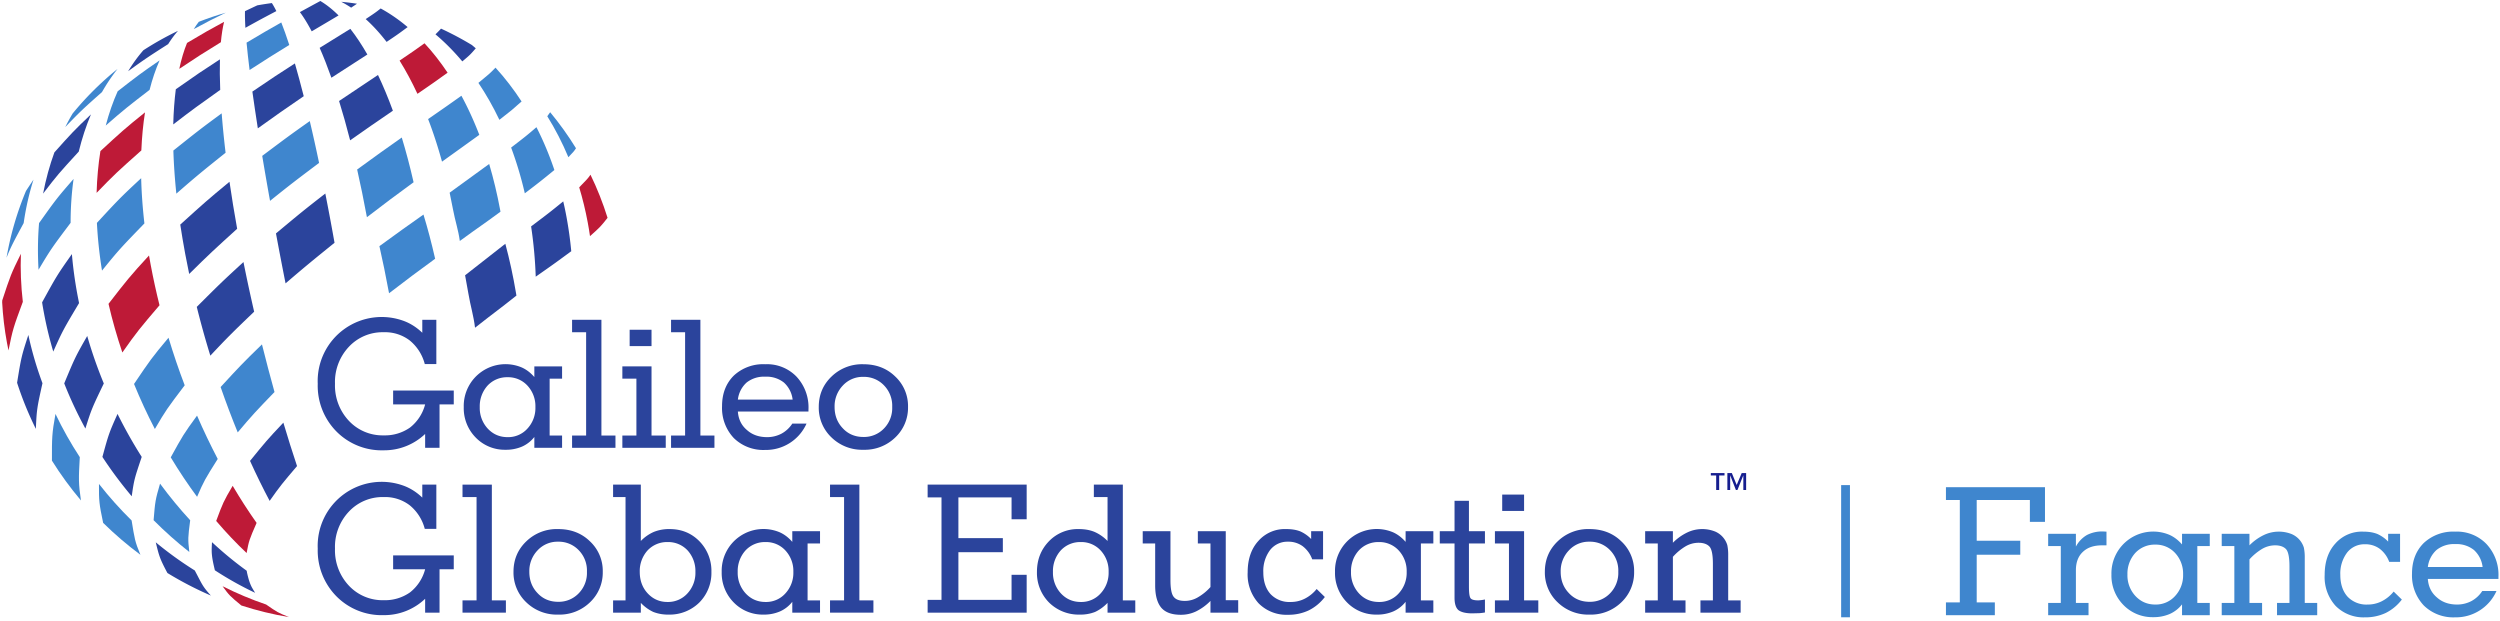 <svg viewBox="0 0 1148 285" xmlns="http://www.w3.org/2000/svg"
      xml:space="preserve"
     style="fill-rule:evenodd;clip-rule:evenodd;stroke-linejoin:round;
     stroke-miterlimit:2">
  <path
    d="M527.969 2062.84c23.633 9.23 47.793 17.48 72.523 24.5-35.957-17.5-46.152-22.54-85.996-44.12 4.293 7.05 8.805 13.61 13.473 19.62"
    style="fill:#3f86ce" transform="matrix(.171 0 0 -.171 .995 362.763)"/>
  <path
    d="M685.203 2107.09a906.909 906.909 0 0 0 39.039 6.09c3.828-5.87 7.844-13.07 12.039-21.56-33.91-17.83-45.277-23.87-83.101-44.89-1.047 17.87-1.403 32.94-1.102 44.73 15.617 7.4 25.168 11.97 33.125 15.63M910.516 2116.62a803.72 803.72 0 0 0 42.269-5.19c-3.394-2.49-7.992-5.49-15.656-10.56-8.824 5.88-17.672 11.06-26.613 15.75M1178.42 2044.57a830.339 830.339 0 0 0 83.04-44.1c3.45-2.87 6.94-5.88 10.36-8.8-14.66-16.85-15.21-17.53-36.14-35.14-22.72 27.02-46.72 51.27-72.07 72.64 7.88 7.87 12.06 11.96 14.81 15.4M976.188 2070.17c23.046 15.29 27.802 18.48 40.272 28.54 24.98-13.69 49.23-30.38 72.38-50.05-24.26-17.95-26.25-19.48-56.5-39.76-18.03 23.38-36.774 43.87-56.152 61.27M799.52 2088.91c18.3 9.97 36.503 19.94 54.894 29.85 16.461-9.8 32.824-22.74 48.914-38.81-24.047-14.26-48.074-28.53-72.09-42.7-10.597 20.13-21.183 37.47-31.718 51.66"
    style="fill:#2b449c" transform="matrix(.171 0 0 -.171 .995 362.763)"/>
  <path
    d="M0 1309.14c.039 1.86.094 3.65.176 5.49 22.203 67.54 23.152 70.43 50.152 125.27-1.574-41.88.078-85.05 5.141-129.03-25.586-69.39-27.067-73.53-38.469-130.5-1.379 6.68-2.762 13.42-4.031 20.07C6.211 1237.05 1.941 1273.4 0 1309.14"
    style="fill:#be1a37" transform="matrix(.171 0 0 -.171 .995 362.763)"/>
  <path
    d="M11.703 1429.42c10.707 61.94 28.34 121.99 52.219 179.16 5.363 8.25 11.801 17.94 20.273 30.55-11.808-37.42-20.672-76.32-26.445-116.72-27.258-50.58-34.605-64.21-46.047-92.99M189.035 1816.35c35.856 43.82 76.391 84.12 120.719 119.92-15.184-19.26-29.176-40-41.77-62.18-48.132-42.7-58.101-51.61-98.543-93.88a590.702 590.702 0 0 0 19.594 36.14"
    style="fill:#3f86ce" transform="matrix(.171 0 0 -.171 .995 362.763)"/>
  <path
    d="M379.223 1986.49a824.19 824.19 0 0 0 92.961 52.08c-9.45-10.68-18.211-22.6-26.379-35.58-50.797-32.5-61.426-39.28-107.52-72.78 12.403 20.39 26.039 39.22 40.938 56.28"
    style="fill:#2b449c" transform="matrix(.171 0 0 -.171 .995 362.763)"/>
  <path
    d="M1471.57 1820.06c25.24-30.42 48.45-62.79 69.36-96.74-4.11-6.86-8.76-11.94-20.43-24.05-16.29 38.89-35.26 75.62-56.62 109.97 3.17 4.4 5.64 7.91 7.69 10.82"
    style="fill:#3f86ce" transform="matrix(.171 0 0 -.171 .995 362.763)"/>
  <path
    d="M1579.86 1652.27c18-36.98 33.24-75.61 45.85-115.79-18.09-23.06-20.86-26.02-47.16-49.18-1.71 12.2-3.76 24.35-6.01 36.45-6 32.52-13.74 64-22.93 94.54 18.59 19 24.6 25.13 30.25 33.98M642.305 495.441c-30.5 25.258-32.387 26.77-50.41 51.731 38.046-19.16 77.148-35.621 116.937-49.113 29.617-20.539 31.387-21.758 61.586-33.848-43.535 7.187-86.316 17.711-128.113 31.23"
    style="fill:#be1a37" transform="matrix(.171 0 0 -.171 .995 362.763)"/>
  <path
    d="M571.199 589.961c-4.054 17.5-8.386 34.758-8.535 52.828-.059 7.582.414 15.152.77 22.711 30.023-27.918 61.023-53.469 92.82-76.422.726-.527 1.07-4.637 1.301-5.637.472-2.05.949-4.089 1.437-6.14.988-4.071 2.028-8.121 3.223-12.129 2.344-7.91 5.273-15.703 9.371-22.871 2.477-4.34 5.102-8.59 7.75-12.84-36.949 17.418-73.125 37.648-108.137 60.5M443.773 582.672c-21.179 39.726-22.382 46.328-31.32 82.418a968.032 968.032 0 0 1 104.824-75.649c19.399-36.472 20.145-42.082 43.274-67.39-40.27 17.461-79.356 37.73-116.778 60.621"
    style="fill:#2b449c" transform="matrix(.171 0 0 -.171 .995 362.763)"/>
  <path
    d="M574.734 722.461c18.258 48.988 19.301 51.898 44.262 94.34 20.68-35.082 42.223-68.36 64.262-99.551-19.852-45.461-20.504-47.289-26.848-80.91-28.043 26.48-55.375 55.262-81.676 86.121"
    style="fill:#be1a37" transform="matrix(.171 0 0 -.171 .995 362.763)"/>
  <path
    d="M406.66 724.469c4.203 50.801 4.449 53.84 17.305 98.172 25.504-34.661 52.625-67.582 80.945-98.321-6.015-47-6.398-49.761-2.347-85.179-33.309 26.109-65.407 54.66-95.903 85.328"
    style="fill:#3f86ce" transform="matrix(.171 0 0 -.171 .995 362.763)"/>
  <path
    d="M665.605 883.738c40.29 49.614 46.45 57.211 89.477 102.742 11.977-40.242 24.285-79.23 36.758-116.621-38.66-45.41-45.637-53.699-73.57-93.5-18.028 34.039-35.665 69.891-52.665 107.379"
    style="fill:#2b449c" transform="matrix(.171 0 0 -.171 .995 362.763)"/>
  <path
    d="M271.168 717.328c-10.832 51.793-11.469 59.094-11.223 104.543 27.239-34.781 56.559-67.5 87.688-98.109 8.152-49.59 8.484-55.75 23.656-92.184-35.266 26.203-68.805 54.891-100.121 85.75M452.703 893.219c32.375 58.742 34.254 62.32 70.613 112.111 17.34-40.139 36.075-79.021 55.528-116.381-34.707-55.199-36.746-58.437-55.426-101.668-24.816 33.551-48.453 68.949-70.715 105.938"
    style="fill:#3f86ce" transform="matrix(.171 0 0 -.171 .995 362.763)"/>
  <path
    d="M269.168 894.352c16.562 60.386 17.508 63.949 40.633 115.558a1256.59 1256.59 0 0 1 64.961-115.469c-19.348-57.543-20.563-60.953-26.821-105.73-28.101 33.398-54.531 68.641-78.773 105.641"
    style="fill:#2b449c" transform="matrix(.171 0 0 -.171 .995 362.763)"/>
  <path
    d="M586.625 1082.07c51.176 55.63 59.098 64.09 111.039 114.52 10.856-43.41 22.043-86.15 33.684-127.87-49.219-51-59.41-61.62-98.782-108.431-16.058 39.293-31.449 80.091-45.941 121.781M133.641 884.371c-.086 61.039-.09 73.09 9.531 125.489 19.129-40.188 41.051-78.969 65.266-116.028-3.336-58.844-3.512-70.773 3.125-116.312-28.372 33.679-54.536 69.378-77.922 106.851M354.066 1090.25c44.329 65.6 47.008 69.59 92.637 124.25 13.074-43.44 27.57-86.14 43.473-127.75-47.731-63.01-50.531-66.78-80.133-117.359-20.305 39.179-39.039 79.489-55.961 121.009l-.016-.15"
    style="fill:#3f86ce" transform="matrix(.171 0 0 -.171 .995 362.763)"/>
  <path
    d="M166.652 1091.87c27.918 66.99 29.559 71.06 61.766 127.33 12.469-43.5 27.402-86.09 44.52-127.54-31.43-65.28-33.278-69.27-49.461-121.058-21.278 39.018-40.348 79.578-56.825 121.268M522.582 1297.29c60.055 59.9 67.711 67.63 125.406 120.44 8.891-44.68 18.539-89.18 28.703-133.32-57.578-55.29-69.539-66.76-117.668-118.07a2435.072 2435.072 0 0 0-36.441 130.95M40.059 1093.59c10.945 67.35 11.621 71.32 30.242 128.31a942.422 942.422 0 0 1 37.922-129.56c-14.668-66.27-15.465-70.25-17.766-122.621-19.695 39.751-36.652 81.131-50.398 123.871"
    style="fill:#2b449c" transform="matrix(.171 0 0 -.171 .995 362.763)"/>
  <path
    d="M285.602 1305.5c47.648 61.44 57.476 74.29 108.738 129.83 1.457-8.2 2.937-16.54 4.473-24.94 6.843-36.41 14.73-72.72 23.75-108.69-51.946-60.84-61.208-71.82-99.821-126.86-14.406 42.76-26.918 86.41-37.14 130.66"
    style="fill:#be1a37" transform="matrix(.171 0 0 -.171 .995 362.763)"/>
  <path
    d="M1420.41 1513.46c47.21 35.57 51.08 38.57 86.27 67.17 3.28-13.83 6.16-27.76 8.8-41.98 5.6-30.5 9.92-61.16 12.74-91.85-45.9-33.73-47.75-35.01-95.43-68.38a1171.78 1171.78 0 0 1-12.38 135.04M735.262 1494.59c66.265 55.17 73.144 60.98 132.511 107.13a7692.77 7692.77 0 0 0 14.293-74.59c3.563-19.24 7.063-38.36 10.454-57.66-60.391-48.84-76.641-62.05-131.497-109.02-8.875 44.59-17.441 89.46-25.761 134.14M107.262 1309.46c38.008 69.22 40.168 73.31 80.008 129.63 2.964-35.29 7.871-71.54 14.703-108.37 1.465-7.79 3.011-15.54 4.511-23.25-41.601-69.82-44.132-74-69.238-130.24-10.133 34.09-18.512 68.79-25.148 104.17-1.75 9.3-3.418 18.77-4.836 28.06"
    style="fill:#2b449c" transform="matrix(.171 0 0 -.171 .995 362.763)"/>
  <path
    d="M1201.64 1603.99c35.35 25.75 70.86 51.46 106.17 77.13 11.47-38.89 21.39-79.85 29.34-122.68.34-1.82.76-3.66 1.02-5.5-52.92-39.03-48.83-34.6-109.21-78.65-3.99 29.67-12.76 54.89-18.2 84.35-2.89 15.36-5.9 30.46-9.12 45.35"
    style="fill:#3f86ce" transform="matrix(.171 0 0 -.171 .995 362.763)"/>
  <path
    d="M478.27 1518.34c64.191 58.14 72.472 65.66 132.168 114.96 5.859-40.18 12.679-82.32 20.574-126.22-62.528-56.8-73.844-67.01-128.789-121.34-3.805 18.01-7.41 36.08-10.727 54.16-4.965 26.74-9.336 52.94-13.226 78.44"
    style="fill:#2b449c" transform="matrix(.171 0 0 -.171 .995 362.763)"/>
  <path
    d="M953.262 1666.25c63.108 45.79 65.588 47.65 119.828 85.88 11.5-37.74 22.11-77.81 31.73-120.15-53.99-39.53-72.15-52.98-125.234-93.78-.262.76-.426 1.52-.551 2.25-8.129 43.89-16.687 85.84-25.773 125.8M1013.03 1460.41c62.32 45.23 64.76 47.07 118.34 84.82 11.35-37.27 21.83-76.84 31.33-118.66-53.32-39.03-71.25-52.31-123.68-92.61-.26.75-.42 1.5-.54 2.22-8.03 43.35-16.48 84.78-25.45 124.23"
    style="fill:#3f86ce" transform="matrix(.171 0 0 -.171 .995 362.763)"/>
  <path
    d="M1243.11 1382.18c35.98 28.25 72.13 56.46 108.08 84.63 11.32-42.2 21.07-86.66 28.8-133.17.34-1.98.76-3.97 1-5.97-53.87-42.83-49.69-37.98-111.16-86.32-3.82 32.24-12.52 59.59-17.82 91.58-2.81 16.69-5.75 33.08-8.9 49.25"
    style="fill:#2b449c" transform="matrix(.171 0 0 -.171 .995 362.763)"/>
  <path
    d="M254.422 1522.89c54.863 59.4 63.23 68.49 118.859 120 .938-38.7 3.887-79.3 8.699-121.43-64.648-66.83-68.574-70.85-113.867-126.74-7.113 44.07-11.578 86.81-13.691 128.17M1366.76 1725.14c35.52 27.32 43.94 33.8 67.97 54.72 18.38-36.05 34.53-74.41 48.17-115.02-36.42-29.67-38.6-31.47-79.41-62.57-9.97 43.26-22.38 84.16-36.73 122.87M698.375 1702.87c65.766 49.26 71.082 53.32 127.688 93.4 8.292-35.06 16.66-72.57 24.98-112.33-61.063-45.89-75.609-56.85-131.719-101.93a8625.178 8625.178 0 0 0-20.949 120.86M99.078 1522.32c46.371 65 48.289 67.54 92.707 118.6-5.277-37.69-7.969-77.07-8.004-117.88-50.086-66.64-53.101-70.63-86.086-126.01-2.535 42.9-2.015 84.77 1.383 125.29M1143.81 1801.66c48.34 33.5 58.32 40.49 89.44 62.65 17.61-32.4 33.6-67.57 48.07-105-33.34-24.05-66.72-48.02-100.15-71.97-11.17 40.39-23.6 78.65-37.36 114.32M459.738 1717.19c65.242 51.97 72.008 57.44 129.723 99.83 2.559-33.03 6.051-68.32 10.504-105.79-61.481-49.18-76.195-60.92-132.223-109.84-4.222 40.56-6.887 79.18-8.004 115.8"
    style="fill:#3f86ce" transform="matrix(.171 0 0 -.171 .995 362.763)"/>
  <path
    d="M904.691 1850.24c54.145 36.4 54.145 36.4 104.529 69.83 13.97-29.33 27.35-61.47 40-95.95-49.904-34.16-66.7-45.64-114.79-79.55-9.625 37.62-19.524 72.93-29.739 105.67"
    style="fill:#2b449c" transform="matrix(.171 0 0 -.171 .995 362.763)"/>
  <path
    d="M263.797 1715.64c56.242 51.86 64.879 59.85 119.769 104-5.027-31.91-8.336-66.07-9.828-102.19-65.672-58.41-70.984-63.16-120.16-113.93 1.117 39.17 4.574 76.59 10.219 112.12"
    style="fill:#be1a37" transform="matrix(.171 0 0 -.171 .995 362.763)"/>
  <path
    d="M1278.87 1898.86c25.73 21.06 31.18 25.44 45.92 40.89 25.27-27.62 48.66-58.01 70.03-90.8-24.88-22.2-28.04-24.93-59.6-49.29-16.94 35.59-35.81 68.66-56.35 99.2"
    style="fill:#3f86ce" transform="matrix(.171 0 0 -.171 .995 362.763)"/>
  <path
    d="M671.898 1875.48c60.461 40.93 64.118 43.35 114.176 75.61 7.715-26.74 15.653-56.08 23.75-88-55.172-37.86-70.019-47.99-123.273-86.34-5.43 35.29-10.418 68.19-14.653 98.73M140.211 1712.15c45.496 50.84 52.398 58.69 98.234 102.11-13.199-31.33-24.199-64.67-32.804-99.96-53.157-58.02-57.485-62.69-95.735-112.78 7.399 38.59 17.532 75.53 30.305 110.63"
    style="fill:#2b449c" transform="matrix(.171 0 0 -.171 .995 362.763)"/>
  <path
    d="M1067.22 1958.7c35.03 23.77 43.39 29.34 66.95 46.48 21.89-23.55 42.61-50.01 61.97-79-38.65-27.7-38.65-27.7-80.96-56.72-15.08 32.38-31.12 62.17-47.96 89.24"
    style="fill:#be1a37" transform="matrix(.171 0 0 -.171 .995 362.763)"/>
  <path
    d="M466.313 1881.77c60.406 42.27 66.792 46.78 118.457 80.31-.7-24.72-.391-52.13.781-82.01-57.953-41.18-71.735-50.91-126.145-92.77.864 33.83 3.199 65.37 6.907 94.47M852.555 1992.91c27.468 17.05 54.972 33.94 82.41 51.05 15.699-20.05 30.918-43.12 45.726-68.91-61.23-39.25-72.203-46.61-96.586-62.37-10.425 29.37-20.921 56.23-31.55 80.23"
    style="fill:#2b449c" transform="matrix(.171 0 0 -.171 .995 362.763)"/>
  <path
    d="M310.18 1876.27c53.765 41.86 62.058 48.26 112.562 82.91-10.558-23.89-19.597-50.3-26.887-79.12-56.628-43.53-68.355-52.58-117.683-95.78 8.531 32.79 19.312 63.59 32.008 91.99M656.273 2006.89c51.391 30.48 53.399 31.67 93.262 54.23 6.82-17.23 14.016-37.46 21.449-60.42-45.984-28.47-59.957-36.97-106.582-67.31-3.375 27.11-6.082 51.71-8.129 73.5"
    style="fill:#3f86ce" transform="matrix(.171 0 0 -.171 .995 362.763)"/>
  <path
    d="M496.465 2006.14c51.875 30.74 57.367 33.91 99.476 56.68-3.726-15.27-6.679-33.66-8.601-54.75-49.309-30.42-62.539-38.68-111.707-71.55 5.527 25.94 12.492 49.2 20.832 69.62"
    style="fill:#be1a37" transform="matrix(.171 0 0 -.171 .995 362.763)"/>
  <path style="fill:#3f86ce" d="M844.145 221.316h4.042v61.185h-4.042z" transform="matrix(1 0 0 .992 1.308 3.215)"/>
  <path d="M.027 0v-.072h.078v-.576H.027V-.72h.557v.195H.499v-.123H.2v.229h.245v.079H.2v.268h.102V0H.027Z"
        style="fill:#3f86ce;fill-rule:nonzero" transform="matrix(81.651 0 0 81.651 891.374 282.505)"/>
  <path
    d="M.189-.386a.163.163 0 0 1 .062-.065.187.187 0 0 1 .09-.02l.02.001v.077H.337c-.047 0-.083.012-.109.037-.026.024-.039.059-.039.103v.184H.26V0H.033v-.069h.071v-.32H.033v-.069h.156v.072Z"
    style="fill:#3f86ce;fill-rule:nonzero" transform="matrix(81.651 0 0 81.651 937.822 282.505)"/>
  <path
    d="M.119-.229a.17.17 0 0 0 .045.121c.03.032.067.048.112.048a.145.145 0 0 0 .111-.048.17.17 0 0 0 .045-.121.17.17 0 0 0-.045-.121.147.147 0 0 0-.111-.047.149.149 0 0 0-.113.047.173.173 0 0 0-.044.121Zm.393.16h.07V0H.426v-.061a.18.18 0 0 1-.069.054.227.227 0 0 1-.093.018.227.227 0 0 1-.168-.069.235.235 0 0 1-.067-.171.235.235 0 0 1 .326-.223c.027.012.05.03.071.054v-.06h.156v.069h-.07v.32Z"
    style="fill:#3f86ce;fill-rule:nonzero" transform="matrix(81.651 0 0 81.651 967.205 282.505)"/>
  <path
    d="M.5-.069h.07V0H.344v-.069h.07v-.206c0-.048-.006-.08-.018-.095C.383-.385.362-.393.333-.393a.146.146 0 0 0-.071.019.311.311 0 0 0-.073.06v.245H.26V0H.033v-.069h.071v-.32H.033v-.069h.156v.065A.292.292 0 0 1 .27-.451a.196.196 0 0 1 .157-.005.122.122 0 0 1 .068.076.265.265 0 0 1 .005.057v.254Z"
    style="fill:#3f86ce;fill-rule:nonzero" transform="matrix(81.651 0 0 81.651 1017.519 282.505)"/>
  <path
    d="m.417-.133.046.045a.259.259 0 0 1-.09.075.267.267 0 0 1-.117.025.22.22 0 0 1-.166-.065.241.241 0 0 1-.061-.174c0-.073.02-.132.06-.176A.198.198 0 0 1 .246-.47c.03 0 .056.004.079.013.022.01.043.024.061.043v-.044h.067V-.3H.392a.163.163 0 0 0-.054-.074.136.136 0 0 0-.083-.025.123.123 0 0 0-.1.047.196.196 0 0 0-.038.125c0 .052.014.093.041.123a.146.146 0 0 0 .113.044.172.172 0 0 0 .078-.018.204.204 0 0 0 .068-.055Z"
    style="fill:#3f86ce;fill-rule:nonzero" transform="matrix(81.651 0 0 81.651 1065.121 282.505)"/>
  <path
    d="M.118-.271h.308a.153.153 0 0 0-.049-.096A.157.157 0 0 0 .272-.4a.157.157 0 0 0-.105.033.153.153 0 0 0-.049.096Zm.386.135a.25.25 0 0 1-.233.148.237.237 0 0 1-.176-.067.246.246 0 0 1-.066-.179c0-.071.022-.128.066-.172A.242.242 0 0 1 .272-.47a.23.23 0 0 1 .176.07.253.253 0 0 1 .067.185v.011H.118c.003.043.02.078.051.104.03.027.068.04.114.04a.173.173 0 0 0 .081-.02.169.169 0 0 0 .06-.056h.08Z"
    style="fill:#3f86ce;fill-rule:nonzero" transform="matrix(81.651 0 0 81.651 1105.23 282.505)"/>
  <path
    d="M3110.04 332.359h-9.7v50.09h-.29l-19.97-50.09h-5.44l-19.42 50.09h-.27v-50.09h-9.71v58.391h15.43l16.74-41.168 17.35 41.168h15.28v-58.391Zm-74.66 50.09h-18.42v-50.09h-10.37v50.09h-18.48v8.301h47.27v-8.301"
    style="fill:#161e8f;fill-rule:nonzero" transform="matrix(.133 0 0 -.133 388.193 269.199)"/>
  <path
    d="M.719 0H.638v-.078a.333.333 0 0 1-.233.092.358.358 0 0 1-.266-.106.366.366 0 0 1-.105-.268.36.36 0 0 1 .488-.352c.036.014.07.036.1.065V-.72h.079v.249H.636a.253.253 0 0 0-.085-.133.228.228 0 0 0-.146-.046.259.259 0 0 0-.196.082.289.289 0 0 0-.078.208.29.29 0 0 0 .078.208.259.259 0 0 0 .196.082.245.245 0 0 0 .148-.044.244.244 0 0 0 .085-.13h-.18v-.078h.341v.078h-.08V0Z"
    style="fill:#2b449c;fill-rule:nonzero" transform="matrix(81.651 0 0 81.651 143.13 205.636)"/>
  <path
    d="M.119-.229a.17.17 0 0 0 .045.121c.03.032.067.048.112.048a.145.145 0 0 0 .111-.048.17.17 0 0 0 .045-.121.17.17 0 0 0-.045-.121.147.147 0 0 0-.111-.047.149.149 0 0 0-.113.047.173.173 0 0 0-.044.121Zm.393.16h.07V0H.426v-.061a.18.18 0 0 1-.069.054.227.227 0 0 1-.093.018.227.227 0 0 1-.168-.069.235.235 0 0 1-.067-.171.235.235 0 0 1 .326-.223c.027.012.05.03.071.054v-.06h.156v.069h-.07v.32Z"
    style="fill:#2b449c;fill-rule:nonzero" transform="matrix(81.651 0 0 81.651 210.588 205.636)"/>
  <path d="M.101-.65H.022v-.07h.165v.651h.079V0H.022v-.069h.079V-.65Z" style="fill:#2b449c;fill-rule:nonzero"
        transform="matrix(81.651 0 0 81.651 260.902 205.636)"/>
  <path d="M.066-.572v-.092h.123v.092H.066Zm.123.503h.08V0H.025v-.069h.079v-.32H.025v-.069h.164v.389Z"
        style="fill:#2b449c;fill-rule:nonzero" transform="matrix(81.651 0 0 81.651 283.746 205.636)"/>
  <path d="M.101-.65H.022v-.07h.165v.651h.079V0H.022v-.069h.079V-.65Z" style="fill:#2b449c;fill-rule:nonzero"
        transform="matrix(81.651 0 0 81.651 306.352 205.636)"/>
  <path
    d="M.118-.271h.308a.153.153 0 0 0-.049-.096A.157.157 0 0 0 .272-.4a.157.157 0 0 0-.105.033.153.153 0 0 0-.049.096Zm.386.135a.25.25 0 0 1-.233.148.237.237 0 0 1-.176-.067.246.246 0 0 1-.066-.179c0-.071.022-.128.066-.172A.242.242 0 0 1 .272-.47a.23.23 0 0 1 .176.07.253.253 0 0 1 .067.185v.011H.118c.003.043.02.078.051.104.03.027.068.04.114.04a.173.173 0 0 0 .081-.02.169.169 0 0 0 .06-.056h.08Z"
    style="fill:#2b449c;fill-rule:nonzero" transform="matrix(81.651 0 0 81.651 329.197 205.636)"/>
  <path
    d="M.029-.23c0-.068.024-.125.072-.171A.246.246 0 0 1 .28-.47c.072 0 .132.023.179.069a.227.227 0 0 1 .072.171.23.23 0 0 1-.072.172.246.246 0 0 1-.179.069.246.246 0 0 1-.179-.069.23.23 0 0 1-.072-.172Zm.089 0c0 .049.016.089.047.121.03.032.069.048.115.048a.155.155 0 0 0 .116-.048.164.164 0 0 0 .046-.121.164.164 0 0 0-.046-.121.155.155 0 0 0-.116-.048.152.152 0 0 0-.115.048.168.168 0 0 0-.047.121Z"
    style="fill:#2b449c;fill-rule:nonzero" transform="matrix(81.651 0 0 81.651 373.61 205.636)"/>
  <path
    d="M.719 0H.638v-.078a.333.333 0 0 1-.233.092.358.358 0 0 1-.266-.106.366.366 0 0 1-.105-.268.36.36 0 0 1 .488-.352c.036.014.07.036.1.065V-.72h.079v.249H.636a.253.253 0 0 0-.085-.133.228.228 0 0 0-.146-.046.259.259 0 0 0-.196.082.289.289 0 0 0-.078.208.29.29 0 0 0 .078.208.259.259 0 0 0 .196.082.245.245 0 0 0 .148-.044.244.244 0 0 0 .085-.13h-.18v-.078h.341v.078h-.08V0Z"
    style="fill:#2b449c;fill-rule:nonzero" transform="matrix(81.651 0 0 81.651 143.13 281.327)"/>
  <path d="M.101-.65H.022v-.07h.165v.651h.079V0H.022v-.069h.079V-.65Z" style="fill:#2b449c;fill-rule:nonzero"
        transform="matrix(81.651 0 0 81.651 210.588 281.327)"/>
  <path
    d="M.029-.23c0-.068.024-.125.072-.171A.246.246 0 0 1 .28-.47c.072 0 .132.023.179.069a.227.227 0 0 1 .072.171.23.23 0 0 1-.072.172.246.246 0 0 1-.179.069.246.246 0 0 1-.179-.069.23.23 0 0 1-.072-.172Zm.089 0c0 .049.016.089.047.121.03.032.069.048.115.048a.155.155 0 0 0 .116-.048.164.164 0 0 0 .046-.121.164.164 0 0 0-.046-.121.155.155 0 0 0-.116-.048.152.152 0 0 0-.115.048.168.168 0 0 0-.047.121Z"
    style="fill:#2b449c;fill-rule:nonzero" transform="matrix(81.651 0 0 81.651 233.432 281.327)"/>
  <path
    d="M.179-.229c0 .048.015.089.045.121s.067.048.111.048a.147.147 0 0 0 .112-.048.17.17 0 0 0 .045-.121.173.173 0 0 0-.044-.121.149.149 0 0 0-.113-.047.15.15 0 0 0-.112.047.173.173 0 0 0-.044.121ZM.029-.65v-.07h.156v.317a.23.23 0 0 1 .073-.051.228.228 0 0 1 .089-.016c.067 0 .123.023.168.069a.238.238 0 0 1 .067.172.236.236 0 0 1-.068.172.238.238 0 0 1-.173.068.228.228 0 0 1-.086-.015.231.231 0 0 1-.07-.051V0H.029v-.069h.07V-.65h-.07Z"
    style="fill:#2b449c;fill-rule:nonzero" transform="matrix(81.651 0 0 81.651 279.162 281.327)"/>
  <path
    d="M.119-.229a.17.17 0 0 0 .045.121c.03.032.067.048.112.048a.145.145 0 0 0 .111-.048.17.17 0 0 0 .045-.121.17.17 0 0 0-.045-.121.147.147 0 0 0-.111-.047.149.149 0 0 0-.113.047.173.173 0 0 0-.044.121Zm.393.16h.07V0H.426v-.061a.18.18 0 0 1-.069.054.227.227 0 0 1-.093.018.227.227 0 0 1-.168-.069.235.235 0 0 1-.067-.171.235.235 0 0 1 .326-.223c.027.012.05.03.071.054v-.06h.156v.069h-.07v.32Z"
    style="fill:#2b449c;fill-rule:nonzero" transform="matrix(81.651 0 0 81.651 329.037 281.327)"/>
  <path d="M.101-.65H.022v-.07h.165v.651h.079V0H.022v-.069h.079V-.65Z" style="fill:#2b449c;fill-rule:nonzero"
        transform="matrix(81.651 0 0 81.651 379.352 281.327)"/>
  <path d="M.027 0v-.072h.078v-.576H.027V-.72h.557v.195H.499v-.123H.2v.229h.25v.079H.2v.268h.299v-.141h.085V0H.027Z"
        style="fill:#2b449c;fill-rule:nonzero" transform="matrix(81.651 0 0 81.651 423.765 281.327)"/>
  <path
    d="M.426-.65H.349v-.07h.163v.651h.07V0H.426v-.055a.231.231 0 0 1-.07.051.224.224 0 0 1-.086.015.237.237 0 0 1-.173-.068.236.236 0 0 1-.068-.172c0-.068.022-.125.067-.172A.225.225 0 0 1 .264-.47c.033 0 .063.005.089.016a.23.23 0 0 1 .073.051V-.65Zm-.307.421a.17.17 0 0 0 .045.121c.03.032.067.048.112.048a.145.145 0 0 0 .111-.048.17.17 0 0 0 .045-.121.17.17 0 0 0-.045-.121.147.147 0 0 0-.111-.047.149.149 0 0 0-.113.047.173.173 0 0 0-.044.121Z"
    style="fill:#2b449c;fill-rule:nonzero" transform="matrix(81.651 0 0 81.651 473.8 281.327)"/>
  <path
    d="M.083-.389h-.07v-.069h.156v.275c0 .048.006.08.019.095.012.015.033.022.062.022a.143.143 0 0 0 .071-.019.287.287 0 0 0 .073-.059v-.245H.323v-.069H.48v.388h.07V0H.394v-.066a.297.297 0 0 1-.081.059.196.196 0 0 1-.086.019c-.05 0-.086-.013-.109-.039C.095-.054.083-.096.083-.153v-.236Z"
    style="fill:#2b449c;fill-rule:nonzero" transform="matrix(81.651 0 0 81.651 523.676 281.327)"/>
  <path
    d="m.417-.133.046.045a.259.259 0 0 1-.09.075.267.267 0 0 1-.117.025.22.22 0 0 1-.166-.065.241.241 0 0 1-.061-.174c0-.073.02-.132.06-.176A.198.198 0 0 1 .246-.47c.03 0 .056.004.079.013.022.01.043.024.061.043v-.044h.067V-.3H.392a.163.163 0 0 0-.054-.074.136.136 0 0 0-.083-.025.123.123 0 0 0-.1.047.196.196 0 0 0-.038.125c0 .052.014.093.041.123a.146.146 0 0 0 .113.044.172.172 0 0 0 .078-.018.204.204 0 0 0 .068-.055Z"
    style="fill:#2b449c;fill-rule:nonzero" transform="matrix(81.651 0 0 81.651 570.561 281.327)"/>
  <path
    d="M.119-.229a.17.17 0 0 0 .045.121c.03.032.067.048.112.048a.145.145 0 0 0 .111-.048.17.17 0 0 0 .045-.121.17.17 0 0 0-.045-.121.147.147 0 0 0-.111-.047.149.149 0 0 0-.113.047.173.173 0 0 0-.044.121Zm.393.16h.07V0H.426v-.061a.18.18 0 0 1-.069.054.227.227 0 0 1-.093.018.227.227 0 0 1-.168-.069.235.235 0 0 1-.067-.171.235.235 0 0 1 .326-.223c.027.012.05.03.071.054v-.06h.156v.069h-.07v.32Z"
    style="fill:#2b449c;fill-rule:nonzero" transform="matrix(81.651 0 0 81.651 610.67 281.327)"/>
  <path
    d="M.166-.389v.242c0 .037.003.059.01.067.006.007.02.011.043.011a.249.249 0 0 0 .032-.004l.005-.001v.073a.28.28 0 0 1-.032.004l-.04.001C.147.004.121-.003.106-.015.092-.028.085-.051.085-.084v-.305H.002v-.069h.083v-.171h.081v.171h.09v.069h-.09Z"
    style="fill:#2b449c;fill-rule:nonzero" transform="matrix(81.651 0 0 81.651 660.983 281.327)"/>
  <path d="M.066-.572v-.092h.123v.092H.066Zm.123.503h.08V0H.025v-.069h.079v-.32H.025v-.069h.164v.389Z"
        style="fill:#2b449c;fill-rule:nonzero" transform="matrix(81.651 0 0 81.651 684.425 281.327)"/>
  <path
    d="M.029-.23c0-.068.024-.125.072-.171A.246.246 0 0 1 .28-.47c.072 0 .132.023.179.069a.227.227 0 0 1 .072.171.23.23 0 0 1-.072.172.246.246 0 0 1-.179.069.246.246 0 0 1-.179-.069.23.23 0 0 1-.072-.172Zm.089 0c0 .049.016.089.047.121.03.032.069.048.115.048a.155.155 0 0 0 .116-.048.164.164 0 0 0 .046-.121.164.164 0 0 0-.046-.121.155.155 0 0 0-.116-.048.152.152 0 0 0-.115.048.168.168 0 0 0-.047.121Z"
    style="fill:#2b449c;fill-rule:nonzero" transform="matrix(81.651 0 0 81.651 707.031 281.327)"/>
  <path
    d="M.5-.069h.07V0H.344v-.069h.07v-.206c0-.048-.006-.08-.018-.095C.383-.385.362-.393.333-.393a.146.146 0 0 0-.071.019.311.311 0 0 0-.073.06v.245H.26V0H.033v-.069h.071v-.32H.033v-.069h.156v.065A.292.292 0 0 1 .27-.451a.196.196 0 0 1 .157-.005.122.122 0 0 1 .068.076.265.265 0 0 1 .005.057v.254Z"
    style="fill:#2b449c;fill-rule:nonzero" transform="matrix(81.651 0 0 81.651 752.76 281.327)"/>
</svg>
